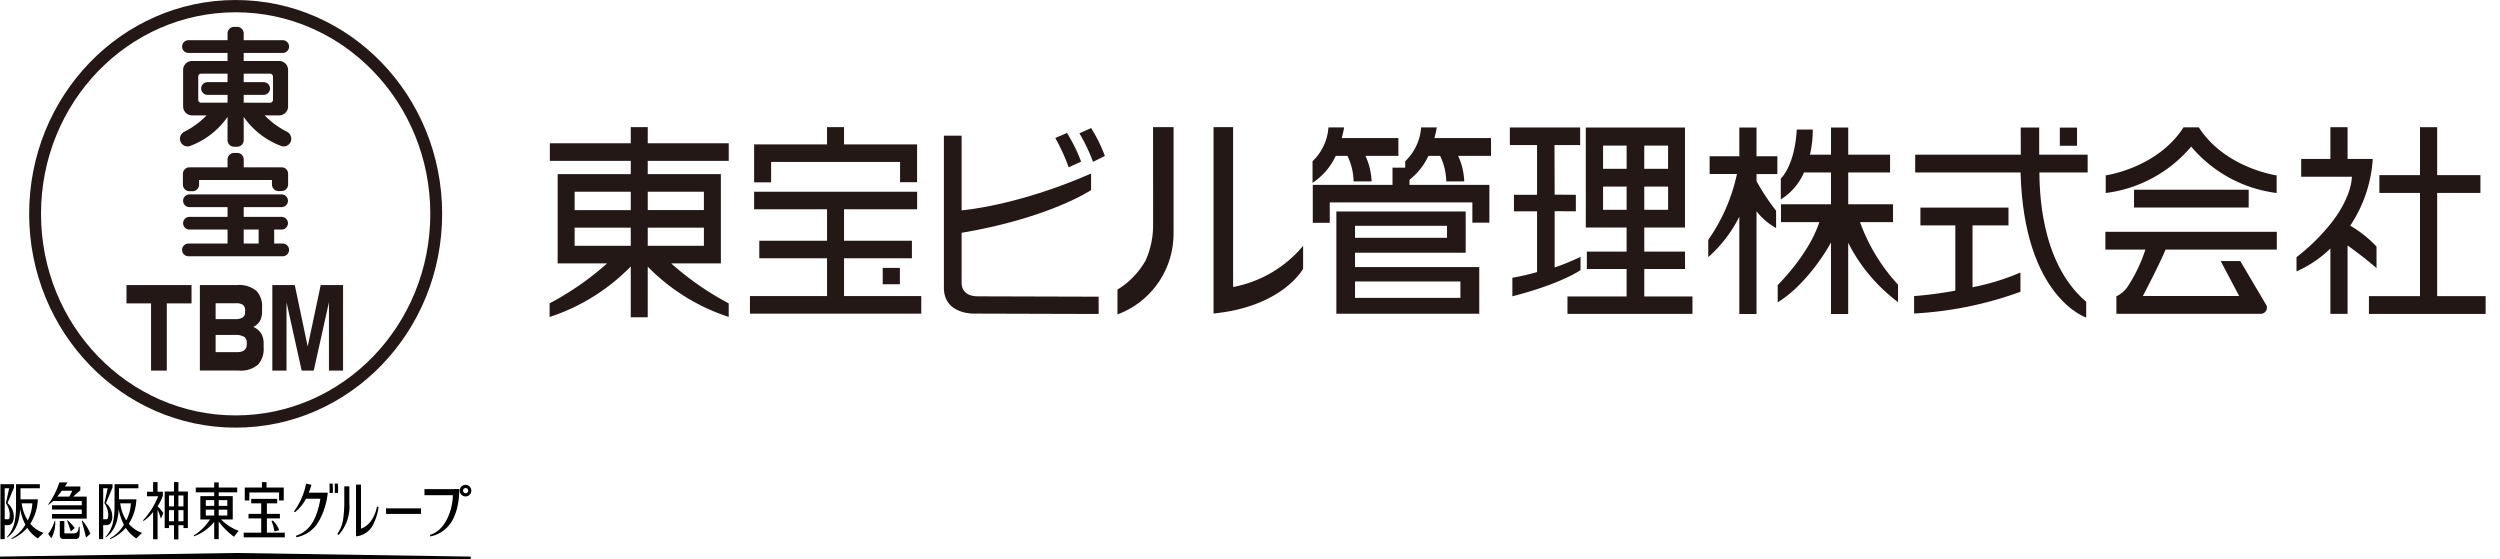 <svg xmlns="http://www.w3.org/2000/svg" xmlns:xlink="http://www.w3.org/1999/xlink" width="380" height="85" viewBox="0 0 380 85">
  <defs>
    <style>
      .cls-1 {
        fill: none;
      }

      .cls-2 {
        clip-path: url(#clip-path);
      }

      .cls-3 {
        fill: #231815;
      }

      .cls-4 {
        fill: #221714;
      }
    </style>
    <clipPath id="clip-path">
      <rect id="長方形_5" data-name="長方形 5" class="cls-1" width="377.817" height="85"/>
    </clipPath>
  </defs>
  <g id="logo_h" transform="translate(-100 410)">
    <rect id="長方形_42" data-name="長方形 42" class="cls-1" width="380" height="85" transform="translate(100 -410)"/>
    <g id="グループ_26" data-name="グループ 26" transform="translate(100 -410)">
      <g id="グループ_1" data-name="グループ 1" class="cls-2" transform="translate(0 0)">
        <path id="パス_1" data-name="パス 1" class="cls-3" d="M34.907,0C17.572,0,3.518,14.553,3.518,32.5s14.054,32.5,31.389,32.5S66.294,50.455,66.294,32.5,52.241,0,34.907,0m0,63.141C18.566,63.141,5.321,49.425,5.321,32.5S18.566,1.866,34.907,1.866,64.493,15.584,64.493,32.5,51.246,63.141,34.907,63.141" transform="translate(0.913 0.001)"/>
        <path id="パス_2" data-name="パス 2" class="cls-3" d="M37.238,30.128H35.974V28H37.1a.965.965,0,1,0,0-1.93H31.341v-1.48H37.1a.967.967,0,1,0,0-1.934H23.093a.967.967,0,1,0,0,1.934h5.792v1.48H23.093a.965.965,0,1,0,0,1.93h5.792v2.126H22.971a.966.966,0,1,0,0,1.931H37.238a.966.966,0,1,0,0-1.931m-3.628,0H31.341V28H33.61Z" transform="translate(5.703 6.893)"/>
        <path id="パス_3" data-name="パス 3" class="cls-3" d="M22.079,22.626a1,1,0,0,0,.986,1.02h.484a1,1,0,0,0,.986-1.02v-.685H35.612V22.6a1,1,0,0,0,.985,1.019h.486a1,1,0,0,0,.984-1.019V21.024a.985.985,0,0,0-.986-1.015H31.319V18.839a1,1,0,0,0-.985-1.019h-.486a1,1,0,0,0-.986,1.019V20.01H23.07a1,1,0,0,0-.995,1.02c0-.007,0,1.6,0,1.6" transform="translate(5.726 5.421)"/>
        <path id="パス_4" data-name="パス 4" class="cls-3" d="M36.82,16.589A1.363,1.363,0,0,0,38.155,15.2V9.7A1.363,1.363,0,0,0,36.82,8.315H31.41V7.092h5.9a.967.967,0,1,0,0-1.933h-5.9V4.151a1,1,0,0,0-.984-1.02h-.487a1,1,0,0,0-.986,1.02V5.159H23.045a.967.967,0,1,0,0,1.933h5.908V8.315H23.536A1.363,1.363,0,0,0,22.2,9.7v5.5a1.363,1.363,0,0,0,1.337,1.385H25.77a12.655,12.655,0,0,1-3.324,2.454.933.933,0,0,0-.135.067,1.228,1.228,0,0,0-.591,1.033,1.16,1.16,0,0,0,1.446,1.128,12.043,12.043,0,0,0,5.786-4.451v3.515a1,1,0,0,0,.986,1.02h.487a1,1,0,0,0,.984-1.02l0-3.515a12.056,12.056,0,0,0,5.787,4.451,1.16,1.16,0,0,0,1.446-1.128,1.231,1.231,0,0,0-.593-1.033.9.9,0,0,0-.132-.067,12.7,12.7,0,0,1-3.325-2.454Zm-7.867-5.055H25.941a.966.966,0,1,0,0,1.931h3.011v1.192H24.931a.418.418,0,0,1-.432-.446V10.687a.426.426,0,0,1,.432-.441h4.021Zm2.457,3.124V13.465h3a.966.966,0,1,0,0-1.931h-3V10.247h4.024a.452.452,0,0,1,.423.441v3.528a.423.423,0,0,1-.423.442Z" transform="translate(5.634 0.953)"/>
        <path id="パス_5" data-name="パス 5" class="cls-3" d="M25.154,36.006H21.394V46.221H19V36.006H15.267V33.222h9.886Z" transform="translate(3.96 10.106)"/>
        <path id="パス_6" data-name="パス 6" class="cls-3" d="M33.815,42.724a3.52,3.52,0,0,1-.836,2.573,3.96,3.96,0,0,1-2.924.923H24.123v-13h5.653a4.125,4.125,0,0,1,2.952.892,3.466,3.466,0,0,1,.85,2.581v.552a3.05,3.05,0,0,1-.237,1.266,2.291,2.291,0,0,1-1.1,1.071,2.569,2.569,0,0,1,1.253,1.1,2.9,2.9,0,0,1,.321,1.392ZM31,37.311v-.228a1.037,1.037,0,0,0-.306-.832,1.744,1.744,0,0,0-1.1-.26H26.518V38.4h2.91a2.132,2.132,0,0,0,1.218-.261A.962.962,0,0,0,31,37.311m.251,4.944v-.243a1.021,1.021,0,0,0-.375-.906A2.648,2.648,0,0,0,29.4,40.8H26.518v2.623h3.23q1.5,0,1.5-1.166" transform="translate(6.257 10.106)"/>
        <path id="パス_7" data-name="パス 7" class="cls-3" d="M43.619,46.221H41.474V35.845L39.163,46.221H37.325l-2.3-10.376V46.221H32.869v-13h3.412l1.963,9.341,1.977-9.341h3.4Z" transform="translate(8.526 10.106)"/>
        <rect id="長方形_1" data-name="長方形 1" class="cls-4" width="2.613" height="2.761" transform="translate(313.094 19.396)"/>
        <path id="パス_8" data-name="パス 8" class="cls-4" d="M257.366,21.689V18.983H250V14.866h-2.811c.014,2.144.014,4.117.014,4.117H231.151v2.706h16.017c.495,18.977,9.976,22.059,9.976,22.059v-2.4c-7.18-6.076-7.064-17.608-7.117-19.657Z" transform="translate(59.958 4.522)"/>
        <path id="パス_9" data-name="パス 9" class="cls-4" d="M239.9,36.3V26.9h5.465V24.193H231.977V26.9h5.307v9.92a61.788,61.788,0,0,1-6.265.827v2.642a55.49,55.49,0,0,0,16.164-3.3V34.063A35.733,35.733,0,0,1,239.9,36.3" transform="translate(59.924 7.36)"/>
        <rect id="長方形_2" data-name="長方形 2" class="cls-4" width="17.425" height="2.707" transform="translate(324.373 28.837)"/>
        <path id="パス_10" data-name="パス 10" class="cls-4" d="M267.136,14.842h-1.162c-3.985,6.208-11.827,7.3-11.827,7.3v2.679a20.261,20.261,0,0,0,12.989-7.054,20.266,20.266,0,0,0,12.991,7.054V22.144s-7.842-1.094-11.829-7.3Z" transform="translate(65.923 4.515)"/>
        <path id="パス_11" data-name="パス 11" class="cls-4" d="M278.566,38.16l-3.952-6.693h-2.98l2.807,5.305H259.808c1.434-2.722,3.02-5.961,3.443-7.054h16.91V27.012H254.105v2.706h6.082a23.261,23.261,0,0,1-2.808,5.8,4.56,4.56,0,0,1-1.5,1.257h-.1V39.48h22.017a.934.934,0,0,0,.781-1.32" transform="translate(65.912 8.217)"/>
        <path id="パス_12" data-name="パス 12" class="cls-4" d="M216.68,21.934v-2.7h-3.169V14.867H210.9v4.362h-4.514v2.7h4.152a27.567,27.567,0,0,1-4.363,10.008v2.624a20.275,20.275,0,0,0,4.724-6.154V43.2h2.614V27.592a9.654,9.654,0,0,0,2.975,2.546V27.512a33.574,33.574,0,0,1-2.975-4.5V21.934Z" transform="translate(53.479 4.523)"/>
        <path id="パス_13" data-name="パス 13" class="cls-4" d="M232.85,41.4V38.75a28.043,28.043,0,0,1-5.781-9.513h5.017V26.53h-6.811V21.689h6.361v-2.7h-6.361V14.867h-2.615v4.117h-3.2a16.694,16.694,0,0,0,.429-3.816l-2.434,0c-.317,5.588-2.428,7.447-2.428,7.447v3.172a9.051,9.051,0,0,0,3.53-4.1h4.1V26.53h-7.6v2.707h5.827c-1.628,5-6.327,9.566-6.327,9.566v2.624c4.114-2.508,7.321-7.6,8.1-9.1V43.2h2.615V32.38A25.789,25.789,0,0,0,232.85,41.4" transform="translate(55.654 4.523)"/>
        <path id="パス_14" data-name="パス 14" class="cls-4" d="M296.288,40.506V24.818h6.575V22.112h-6.575V14.823h-2.613v7.289H287.5v2.706h6.177V40.506h-7.762v2.706h17.741V40.506Z" transform="translate(74.163 4.509)"/>
        <path id="パス_15" data-name="パス 15" class="cls-4" d="M289.337,32.972a17.339,17.339,0,0,0-4-3.177,20.569,20.569,0,0,0,3.427-10.144l-.079.056.026-.056h-3.774V14.823h-2.614v4.828h-4.436v2.707h7.707c-.152,3.367-3.034,6.893-3.034,6.893a30.35,30.35,0,0,1-5.386,5.329v2.161a17.386,17.386,0,0,0,5.148-3.473V43.2h2.614V32.8c1.112.8,2.859,2.095,4.4,3.444Z" transform="translate(71.895 4.509)"/>
        <path id="パス_16" data-name="パス 16" class="cls-3" d="M186.364,36.838V27.6h-3.511V25.088h3.511v-7.56h-4.136V14.857h10.688v2.671h-3.9l.023,7.537,3.222.023V27.6l-3.222-.022v8.553a34.082,34.082,0,0,0,3.936-1.612v2.011s-2.8,2.042-10.364,3.989V37.7a37.747,37.747,0,0,0,3.752-.863m16.3-3.109h6.19v2.641h-6.19v4.177h7.322v2.64h-19v-2.64h8.99V36.369h-6.043V33.728h6.043V30.06h-6.2v-15.2H208.85v15.2h-6.19Zm-2.684-16.12H196.4v3.525h3.58Zm-3.582,9.764h3.58V23.84h-3.58Zm9.884-9.764H202.66v3.525h3.618Zm-3.618,9.764h3.618V23.84H202.66Z" transform="translate(47.268 4.52)"/>
        <path id="パス_17" data-name="パス 17" class="cls-3" d="M93.563,19.946V17.272H81.251V14.819H78.67v2.453h-12.3v2.674h12.3v2.019H67.557V35.529h7.519A44.122,44.122,0,0,1,66.332,41.6l0,2.074A30.41,30.41,0,0,0,78.67,35.994v7.722h2.58V36.021a30.407,30.407,0,0,0,12.308,7.643l0-2.062a44.141,44.141,0,0,1-8.741-6.072h7.55l0-13.565H81.251V19.946ZM70.138,24.634H78.67v2.795H70.138Zm0,5.467H78.67v2.756H70.138Zm19.65,2.754H81.251V30.1h8.537Zm0-5.428H81.251V24.633h8.537Z" transform="translate(17.206 4.508)"/>
        <rect id="長方形_3" data-name="長方形 3" class="cls-3" width="2.607" height="2.483" transform="translate(134.173 40.722)"/>
        <path id="パス_18" data-name="パス 18" class="cls-3" d="M91.018,23.206H93.6v-3.1H113.2v3.08h2.588V17.436H104.685V14.819H102.1v2.617H91.017Z" transform="translate(23.609 4.508)"/>
        <path id="パス_19" data-name="パス 19" class="cls-3" d="M104.816,38.206V32.463h10.317V29.79H104.816V25.015h11.108V22.344H91.147v2.671h11.086V29.79h-10.3v2.672h10.3v5.744H90.514v2.672h26.042V38.206Z" transform="translate(23.478 6.797)"/>
        <path id="パス_20" data-name="パス 20" class="cls-3" d="M146.465,43.141V14.817h2.975v24.3a18.251,18.251,0,0,0,10.643-6.259v3.49s-3.112,5.762-13.618,6.795" transform="translate(37.991 4.508)"/>
        <path id="パス_21" data-name="パス 21" class="cls-3" d="M143.4,14.819V30.3a17.286,17.286,0,0,1-.054,1.818,13.066,13.066,0,0,1-8.476,11.165V39.511a12.24,12.24,0,0,0,4.283-4.434,13.161,13.161,0,0,0,1.135-5.235c0-2.919-.009-15.023-.009-15.023Z" transform="translate(34.984 4.508)"/>
        <path id="パス_22" data-name="パス 22" class="cls-3" d="M129.4,20.715a28.854,28.854,0,0,0-2.035-4.452l1.777-.771a24.512,24.512,0,0,1,2.15,4.362Z" transform="translate(33.037 4.713)"/>
        <path id="パス_23" data-name="パス 23" class="cls-3" d="M132.341,20.058a25.974,25.974,0,0,0-2.064-4.334l1.777-.8a22.392,22.392,0,0,1,2.093,4.244Z" transform="translate(33.793 4.54)"/>
        <path id="パス_24" data-name="パス 24" class="cls-3" d="M116.617,15.808V27.162s8.345-.625,19.679-5.594v2.517s-6.3,4.233-19.679,6.491v7.67s-.122,1.981,2.461,1.988l18.368.053v2.627l-18.561-.053s-5.191.385-4.962-4.274V15.808Z" transform="translate(29.549 4.809)"/>
        <path id="パス_25" data-name="パス 25" class="cls-3" d="M161.29,40.19V24.644h19.657v6.272H164.127V33.1h18.883v7.09Zm2.837-11.546h13.982V26.826H164.127Zm0,9.133h16.017V35.282H164.127Z" transform="translate(41.837 7.497)"/>
        <path id="パス_26" data-name="パス 26" class="cls-3" d="M158.445,27.925h2.58v-3.1H182.7v3.08h2.587V22.155H173.145V19.538h-2.582v2.617H158.444Z" transform="translate(41.099 5.944)"/>
        <path id="パス_27" data-name="パス 27" class="cls-3" d="M160.833,14.844h2.382a15.878,15.878,0,0,1-.363,1.624h8.609v2.706h-5a10.236,10.236,0,0,1,.929,3.881h-2.735a9.318,9.318,0,0,0-.936-3.881h-1.775a9.9,9.9,0,0,1-3.53,4.1V19.989a7.833,7.833,0,0,0,2.416-5.145" transform="translate(41.092 4.516)"/>
        <path id="パス_28" data-name="パス 28" class="cls-3" d="M172.016,14.844H174.4a15.754,15.754,0,0,1-.364,1.624h8.609v2.706h-5a10.205,10.205,0,0,1,.929,3.881H175.84a9.328,9.328,0,0,0-.934-3.881H173.13a9.9,9.9,0,0,1-3.53,4.1V19.989a7.833,7.833,0,0,0,2.416-5.145" transform="translate(43.992 4.516)"/>
        <path id="パス_29" data-name="パス 29" d="M21.962,58.221h.769v1.659h-.769Zm.771,3.918h-.769V60.452h.769Zm-1.442,0h-.763V60.452h.763Zm-.763-3.918h.763v1.659h-.763Zm-.651,4.957h.651v-.429h.763v2.145h.671V62.74h.771v.438H23.4V57.619H21.962V56.186H21.29v1.433H19.876Z" transform="translate(5.156 17.091)"/>
        <path id="パス_30" data-name="パス 30" d="M27.174,58.923h1.309v.87H27.174Zm1.309,2.334H27.174V60.37h1.309Zm-1.994-1.465H25.214v-.87h1.276Zm0,1.465H25.214V60.37h1.276ZM30.2,63.57a6.927,6.927,0,0,1-2.656-1.71h1.763V58.312H27.174V57.73h2.81v-.724h-2.81v-.785h-.685v.785h-2.8v.724h2.8v.582H24.384V61.86h1.46A7.774,7.774,0,0,1,23.4,64.28v.143a7.111,7.111,0,0,0,3.089-2.2v2.623h.685V62.175A11.259,11.259,0,0,0,29.5,64.488Z" transform="translate(6.07 17.102)"/>
        <path id="パス_31" data-name="パス 31" d="M30.238,57.766h4.519v1.213h.71V57.015H32.849v-.822h-.7v.822H29.541v1.964h.7Z" transform="translate(7.663 17.093)"/>
        <path id="パス_32" data-name="パス 32" d="M33.208,62.329l.719-.187a3.421,3.421,0,0,0-.962-1.471l-.2.057a6.414,6.414,0,0,1,.443,1.6" transform="translate(8.499 18.455)"/>
        <path id="パス_33" data-name="パス 33" d="M32.938,61.111h1.975v-.686H32.938v-1.6h1.57v-.685H30.551v.685h1.523v1.6H30.142v.686h1.932v2.174h-2.66v.7h6.245v-.7H32.938Z" transform="translate(7.63 17.685)"/>
        <path id="パス_34" data-name="パス 34" d="M35.835,64.519a5,5,0,0,0,3.2-2.076,10.6,10.6,0,0,0,1.578-4.7H37.728a10.7,10.7,0,0,0,.406-1.2l-.812-.179a10.384,10.384,0,0,1-1.841,4.223l.15.121A6.253,6.253,0,0,0,37.3,58.659h2.2c-.569,3.328-1.725,4.951-3.7,5.628Z" transform="translate(9.203 17.145)"/>
        <path id="パス_35" data-name="パス 35" d="M40.273,57.782a10.914,10.914,0,0,0-.031-1.42h-.472a13.346,13.346,0,0,1,0,1.42Z" transform="translate(10.316 17.145)"/>
        <path id="パス_36" data-name="パス 36" d="M40.9,57.782a10.916,10.916,0,0,0-.031-1.42h-.474a13.339,13.339,0,0,1,0,1.42Z" transform="translate(10.478 17.145)"/>
        <path id="パス_37" data-name="パス 37" d="M40.908,64.071a6.424,6.424,0,0,0,1.635-4.855V56.683h-.771v2.651a18.5,18.5,0,0,1-.184,2.424,5.125,5.125,0,0,1-.878,2.158Z" transform="translate(10.56 17.242)"/>
        <path id="パス_38" data-name="パス 38" d="M43.728,63.17V56.48h-.757v7.86a3.2,3.2,0,0,0,2.421-1.462A8.062,8.062,0,0,0,46.4,59.855H46.15s-.446,2.651-2.422,3.315" transform="translate(11.146 17.181)"/>
        <rect id="長方形_4" data-name="長方形 4" width="5.31" height="0.846" transform="translate(58.68 77.268)"/>
        <path id="パス_39" data-name="パス 39" d="M10.512,63.247l.651-.562-.014-.048a6.348,6.348,0,0,0-1.2-1.964l-.076.074s.588,2.188.633,2.5" transform="translate(2.563 18.456)"/>
        <path id="パス_40" data-name="パス 40" d="M8.663,62.337l.6-.519a9.483,9.483,0,0,0-1.111-1.2l-.053.077s.4,1.071.562,1.643" transform="translate(2.101 18.439)"/>
        <path id="パス_41" data-name="パス 41" d="M6.294,63.35a4.826,4.826,0,0,0,.589-2.64L6.8,60.693a5.359,5.359,0,0,1-.99,1.982Z" transform="translate(1.508 18.462)"/>
        <path id="パス_42" data-name="パス 42" d="M10.1,61.613c-.049.747-.338.986-.7.986H8.038c-.115,0-.13-.037-.13-.17v-1.7H7.216v2.048c0,.67.36.67.6.67H9.467a.793.793,0,0,0,.6-.147c.194-.2.175-.646.175-1.686Z" transform="translate(1.872 18.473)"/>
        <path id="パス_43" data-name="パス 43" d="M9.482,57.491c-.087.172-.417.826-.452.892H7.187c.241-.283.46-.561.7-.892ZM5.823,59.655a8.972,8.972,0,0,0,.759-.6H10.92V59.7H6.4v.643H10.92v.678H6.4v.7h5.269V58.383H9.615c.21-.2,1.084-.957,1.084-.957V56.84H8.356l.4-.618-1.238,0a11.977,11.977,0,0,1-1.7,3.347Z" transform="translate(1.51 17.102)"/>
        <path id="パス_44" data-name="パス 44" d="M51.23,57.005v.93h4.313c0,1.99-1.03,5.325-3.457,6.011V64.2a4.865,4.865,0,0,0,3.389-2.46,7.742,7.742,0,0,0,.722-1.878,12.641,12.641,0,0,0,.332-2.859Z" transform="translate(13.289 17.34)"/>
        <path id="パス_45" data-name="パス 45" d="M56.385,57.78a.392.392,0,1,1,.379-.391.385.385,0,0,1-.379.391m0-1.27a.88.88,0,1,0,.849.879.866.866,0,0,0-.849-.879" transform="translate(14.405 17.19)"/>
        <path id="パス_46" data-name="パス 46" d="M20.339,60.89a6.113,6.113,0,0,0-.884-1.032,6.529,6.529,0,0,0,.815-1.611v-.593h-.806v-1.47h-.678v1.47h-.922v.686h1.7a11.873,11.873,0,0,1-2.269,3.618v.171a6.308,6.308,0,0,0,1.492-1.4v4.15h.678V60.378a8.049,8.049,0,0,1,.508,1.382Z" transform="translate(4.486 17.091)"/>
        <path id="パス_47" data-name="パス 47" d="M.7,61.755v-4.7H1.38l-.5,2.263a3.319,3.319,0,0,1,.587,1.729c0,.717-.178.717-.335.717L.7,61.755m1.1.622a1.811,1.811,0,0,0,.278-1.169,2.59,2.59,0,0,0-.956-1.894l1-2.378v-.506H.054v8.352H.7V62.656h.481a.8.8,0,0,0,.615-.279" transform="translate(0.014 17.166)"/>
        <path id="パス_48" data-name="パス 48" d="M3.094,59.341H4.7a6.288,6.288,0,0,1-.7,2.593,6.066,6.066,0,0,1-.912-2.593m1.3,3.11a7.566,7.566,0,0,0,1.151-3.721H2.9V57.049H5.839V56.43H2.22v3.281c0,2.464-.431,3.673-1.387,4.759l.078.047c.621-.468,1.822-1.5,1.933-4.313a8.823,8.823,0,0,0,.793,2.387,5.3,5.3,0,0,1-2.118,2.066l.025.13A6.609,6.609,0,0,0,3.922,63.07a5.632,5.632,0,0,0,1.6,1.607l.879-.844a4.622,4.622,0,0,1-2.014-1.381" transform="translate(0.216 17.165)"/>
        <path id="パス_49" data-name="パス 49" d="M12.587,61.755v-4.7h.684l-.5,2.263a3.319,3.319,0,0,1,.587,1.729c0,.717-.178.717-.335.717l-.438-.007m1.1.622a1.819,1.819,0,0,0,.278-1.169,2.587,2.587,0,0,0-.957-1.894l1-2.378v-.506h-2.06v8.352h.642V62.656h.482a.8.8,0,0,0,.615-.279" transform="translate(3.098 17.166)"/>
        <path id="パス_50" data-name="パス 50" d="M14.985,59.341h1.608a6.267,6.267,0,0,1-.7,2.593,6.045,6.045,0,0,1-.912-2.593m1.3,3.11a7.566,7.566,0,0,0,1.151-3.721H14.788V57.049H17.73V56.43H14.111v3.281c0,2.464-.432,3.673-1.387,4.759l.078.047c.62-.468,1.822-1.5,1.932-4.313a8.791,8.791,0,0,0,.795,2.387,5.307,5.307,0,0,1-2.118,2.066l.024.13a6.609,6.609,0,0,0,2.378-1.718,5.638,5.638,0,0,0,1.6,1.607l.878-.844a4.625,4.625,0,0,1-2.013-1.381" transform="translate(3.3 17.165)"/>
        <path id="パス_51" data-name="パス 51" d="M71.553,65.4H0v-.4l35.779-.55,35.774.55Z" transform="translate(0 19.603)"/>
      </g>
    </g>
  </g>
</svg>
